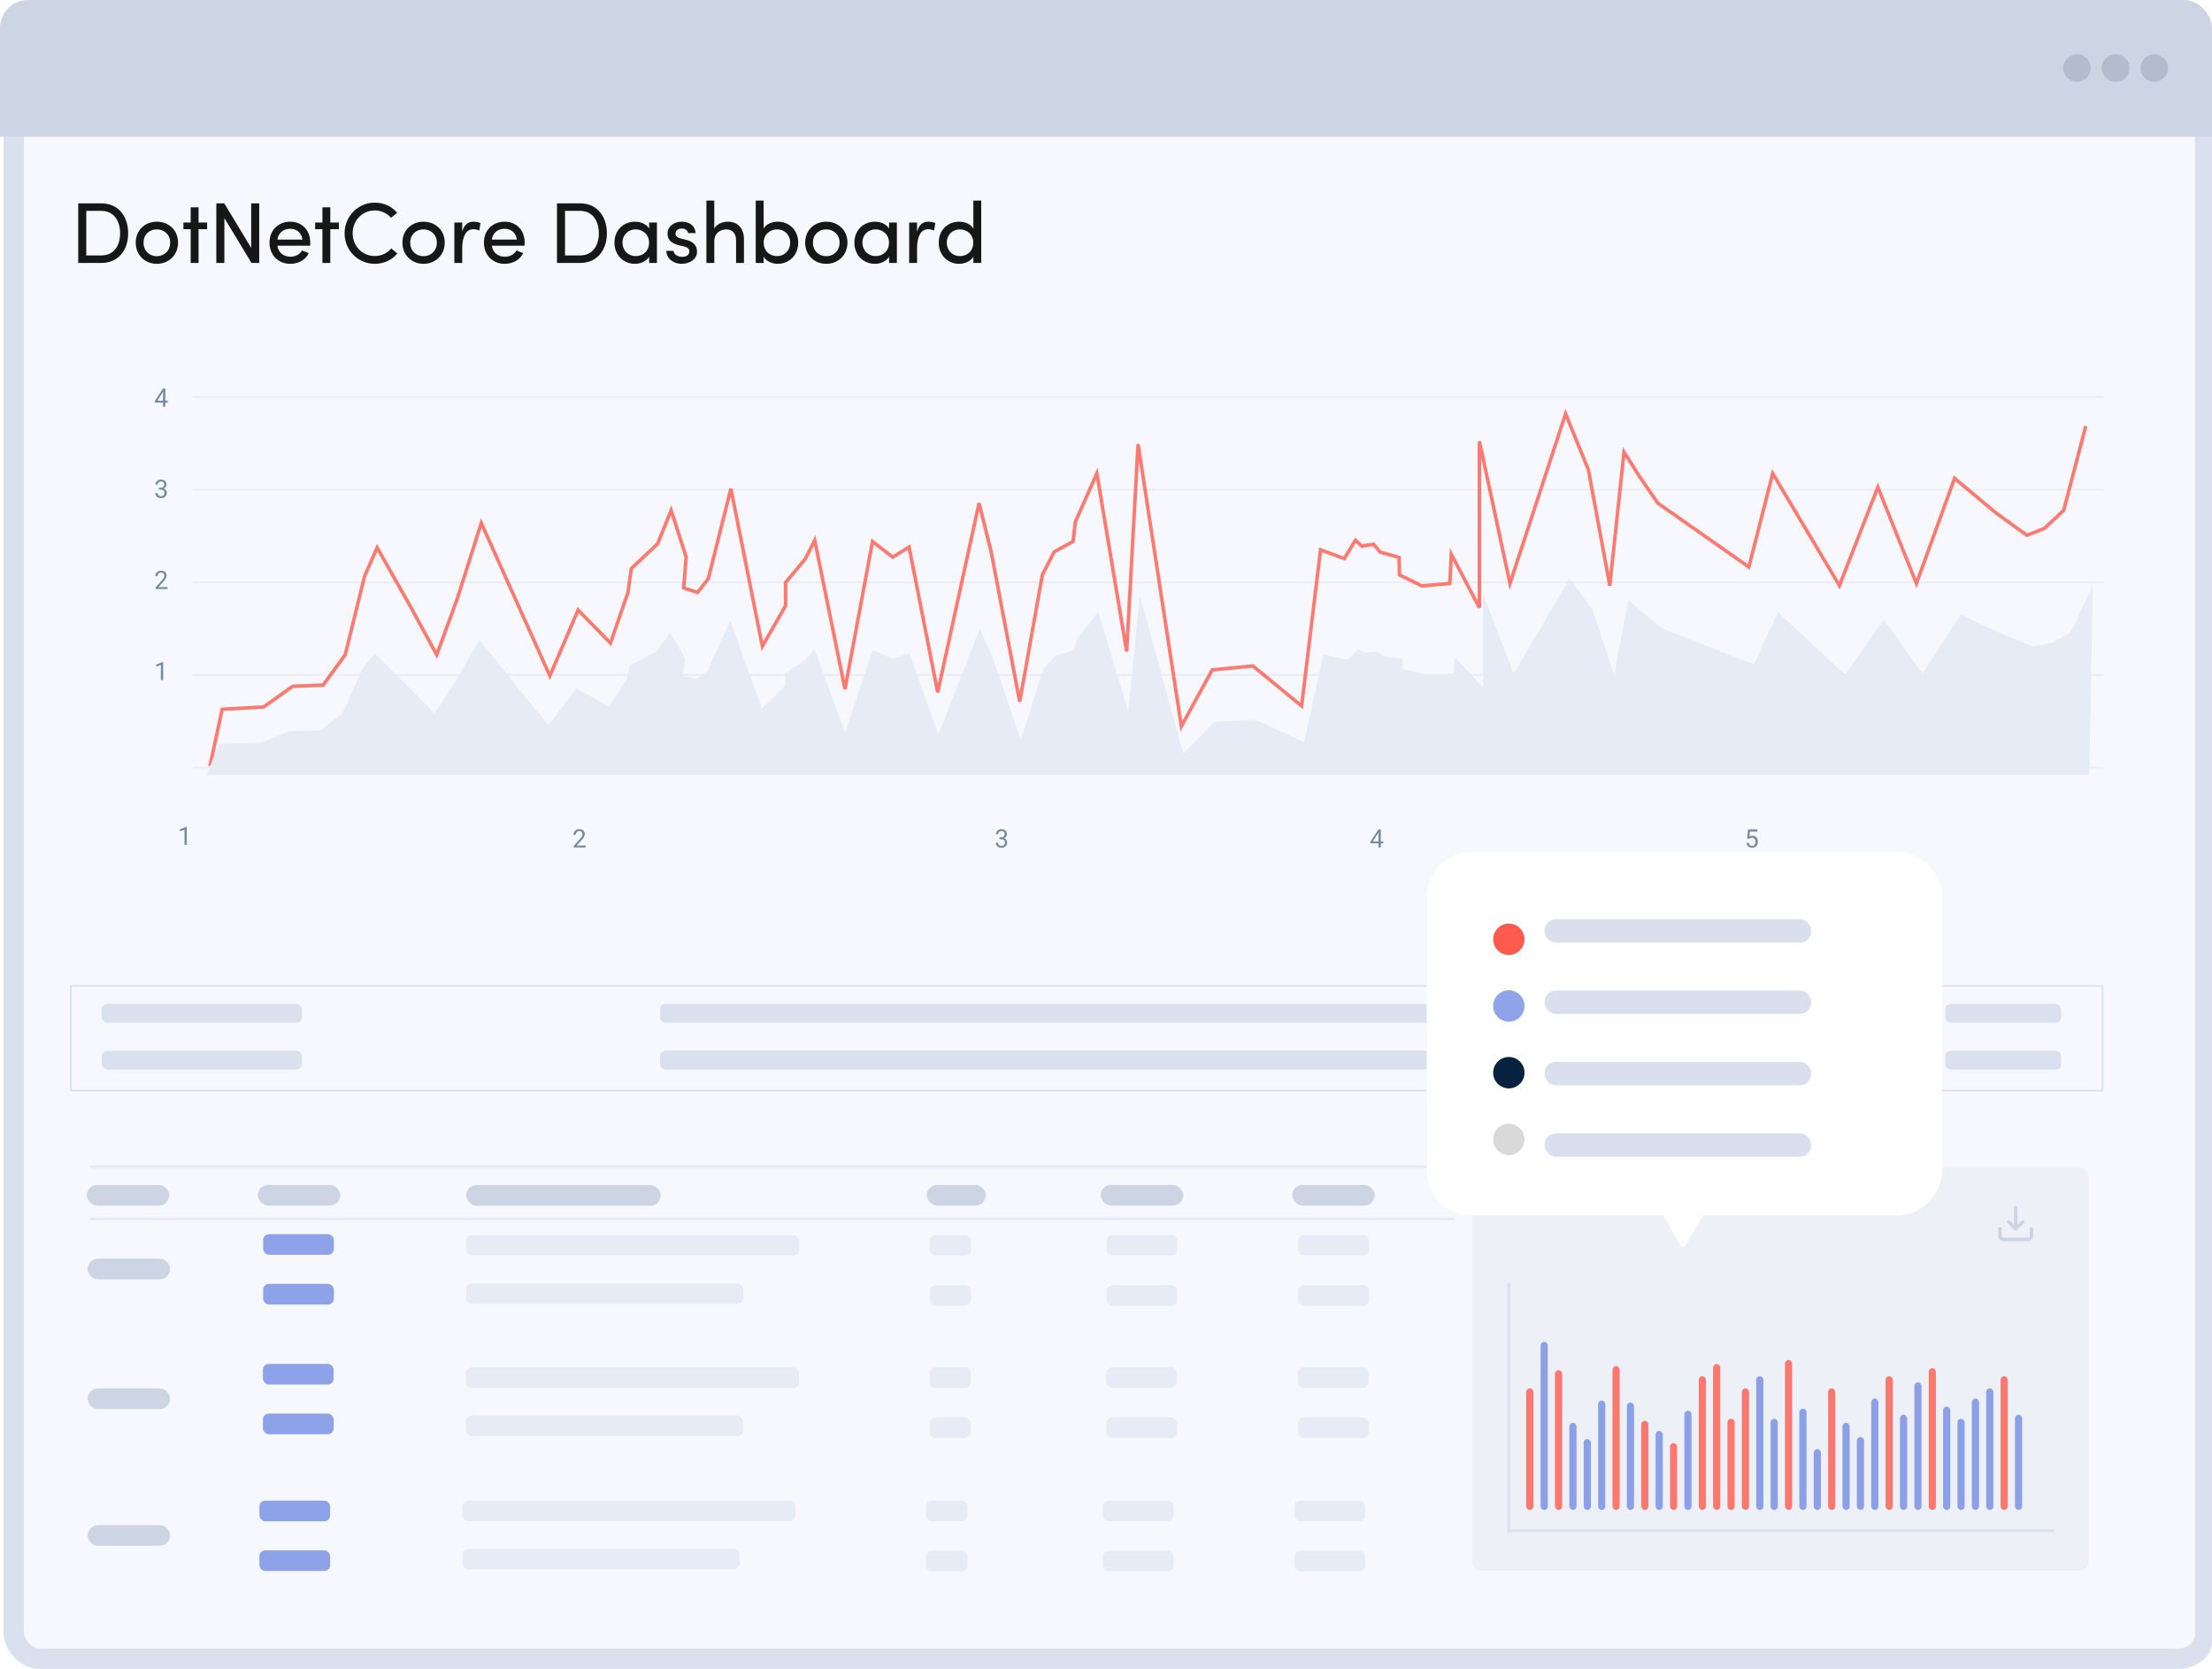 <svg width="631" height="476" viewBox="0 0 631 476" fill="none" xmlns="http://www.w3.org/2000/svg">
<g clip-path="url(#clip0_3_397)">
<rect width="631" height="476" rx="8" fill="white"/>
<rect x="3.909" y="28.798" width="625.182" height="444.293" rx="7.48" fill="#F7F8FE" stroke="#DAE0ED" stroke-width="5.818" stroke-linejoin="round"/>
<path d="M0 6.418C0 2.874 2.874 0 6.418 0H625.582C629.126 0 632 2.874 632 6.418V39H0V6.418Z" fill="#CDD4E4"/>
<circle cx="592.472" cy="19.401" r="3.938" fill="#B3BBCD"/>
<circle cx="603.498" cy="19.401" r="3.938" fill="#B3BBCD"/>
<circle cx="614.523" cy="19.401" r="3.938" fill="#B3BBCD"/>
<path d="M28.909 75H22.32V57.996H28.909C33.746 57.996 36.559 61.698 36.559 66.535C36.559 71.372 33.746 75 28.909 75ZM24.615 72.853H28.909C32.438 72.853 34.264 70.114 34.264 66.535C34.264 62.957 32.438 60.143 28.909 60.143H24.615V72.853ZM44.744 75.247C41.462 75.247 38.722 72.853 38.722 69.201C38.722 65.548 41.462 63.228 44.744 63.228C48.026 63.228 50.79 65.548 50.79 69.201C50.79 72.853 48.026 75.247 44.744 75.247ZM44.744 73.075C46.792 73.075 48.544 71.57 48.544 69.201C48.544 66.881 46.792 65.425 44.744 65.425C42.646 65.425 40.943 66.881 40.943 69.201C40.943 71.57 42.646 73.075 44.744 73.075ZM56.642 63.475H59.085V65.375H56.642V75H54.396V65.375H52.323V63.475H54.396V59.132H56.642V63.475ZM73.947 75H71.751L64.002 62.192V75H61.707V57.996H63.977L71.652 70.706V57.996H73.947V75ZM79.126 68.337H86.283C86.011 66.387 84.654 65.252 82.778 65.252C80.878 65.252 79.397 66.387 79.126 68.337ZM88.504 69.201C88.504 69.472 88.504 69.817 88.479 70.089H79.126C79.397 72.038 80.878 73.223 82.852 73.223C84.234 73.223 85.493 72.606 86.159 71.446C86.751 71.718 87.467 71.915 88.084 72.187C87.097 74.235 85.024 75.247 82.778 75.247C79.496 75.247 76.88 72.853 76.88 69.201C76.88 65.548 79.496 63.228 82.778 63.228C86.061 63.228 88.504 65.548 88.504 69.201ZM94.221 63.475H96.664V65.375H94.221V75H91.975V65.375H89.902V63.475H91.975V59.132H94.221V63.475ZM111.623 70.854L113.35 72.31C111.845 74.112 109.574 75.247 106.909 75.247C102.097 75.247 98.296 71.372 98.296 66.535C98.296 61.723 102.097 57.799 106.909 57.799C109.55 57.799 111.795 58.909 113.301 60.686L111.573 62.118C110.413 60.859 108.785 60.02 106.909 60.02C103.331 60.02 100.591 62.907 100.591 66.535C100.591 70.163 103.331 73.026 106.909 73.026C108.809 73.026 110.463 72.211 111.623 70.854ZM120.818 75.247C117.536 75.247 114.797 72.853 114.797 69.201C114.797 65.548 117.536 63.228 120.818 63.228C124.101 63.228 126.865 65.548 126.865 69.201C126.865 72.853 124.101 75.247 120.818 75.247ZM120.818 73.075C122.867 73.075 124.619 71.57 124.619 69.201C124.619 66.881 122.867 65.425 120.818 65.425C118.721 65.425 117.018 66.881 117.018 69.201C117.018 71.57 118.721 73.075 120.818 73.075ZM131.852 70.805V75H129.607V63.475H131.852V66.066C132.445 64.018 133.555 63.228 135.061 63.228C135.875 63.228 136.739 63.45 137.06 63.672L136.714 65.77C136.097 65.474 135.48 65.375 135.011 65.375C132.79 65.375 131.852 67.744 131.852 70.805ZM140.288 68.337H147.445C147.173 66.387 145.816 65.252 143.94 65.252C142.04 65.252 140.559 66.387 140.288 68.337ZM149.666 69.201C149.666 69.472 149.666 69.817 149.641 70.089H140.288C140.559 72.038 142.04 73.223 144.014 73.223C145.396 73.223 146.655 72.606 147.321 71.446C147.914 71.718 148.629 71.915 149.246 72.187C148.259 74.235 146.186 75.247 143.94 75.247C140.658 75.247 138.042 72.853 138.042 69.201C138.042 65.548 140.658 63.228 143.94 63.228C147.223 63.228 149.666 65.548 149.666 69.201ZM165.471 75H158.882V57.996H165.471C170.308 57.996 173.121 61.698 173.121 66.535C173.121 71.372 170.308 75 165.471 75ZM161.177 72.853H165.471C169 72.853 170.826 70.114 170.826 66.535C170.826 62.957 169 60.143 165.471 60.143H161.177V72.853ZM185.18 75V73.223C184.415 74.506 182.737 75.247 181.133 75.247C177.974 75.247 175.284 72.878 175.284 69.225C175.284 65.548 177.974 63.228 181.133 63.228C182.737 63.228 184.391 63.895 185.18 65.203V63.475H187.401V75H185.18ZM185.156 69.201C185.156 66.733 183.206 65.425 181.33 65.425C179.257 65.425 177.579 66.93 177.579 69.201C177.579 71.471 179.257 73.05 181.33 73.05C183.379 73.05 185.156 71.644 185.156 69.201ZM195.109 70.286L193.529 69.916C191.432 69.349 190.247 68.312 190.444 66.165C190.642 64.487 192.369 63.228 194.442 63.228C196.392 63.228 198.243 64.141 198.44 66.486H196.293C196.17 65.622 195.38 65.178 194.492 65.178C193.628 65.178 192.937 65.597 192.764 66.214C192.666 66.585 192.666 66.881 192.789 67.127C193.011 67.596 193.554 67.843 194.146 68.016L195.849 68.435C198.218 69.028 198.835 70.484 198.835 71.792C198.835 73.963 196.762 75.247 194.368 75.247C192.295 75.247 190.148 73.914 190.074 71.545H192.123C192.197 72.038 192.493 72.582 193.06 72.853C193.579 73.174 194.171 73.297 194.887 73.248C195.948 73.174 196.614 72.606 196.639 71.742C196.664 70.879 195.973 70.484 195.109 70.286ZM203.758 68.781V75H201.512V57.206H203.758V65.203C204.424 63.821 206.324 63.228 207.558 63.228C210.446 63.228 212.247 65.079 212.222 68.337V75H209.977V68.485C209.977 66.585 208.841 65.425 207.262 65.425C205.682 65.425 203.758 66.313 203.758 68.781ZM217.826 73.223V75H215.581V57.206H217.826V65.203C218.591 63.895 220.196 63.228 221.874 63.228C225.057 63.228 227.698 65.548 227.698 69.225C227.698 72.878 225.008 75.247 221.849 75.247C220.245 75.247 218.591 74.506 217.826 73.223ZM217.851 69.201C217.851 71.644 219.628 73.05 221.676 73.05C223.749 73.05 225.403 71.471 225.403 69.201C225.403 66.93 223.749 65.425 221.676 65.425C219.801 65.425 217.851 66.733 217.851 69.201ZM235.701 75.247C232.419 75.247 229.68 72.853 229.68 69.201C229.68 65.548 232.419 63.228 235.701 63.228C238.984 63.228 241.748 65.548 241.748 69.201C241.748 72.853 238.984 75.247 235.701 75.247ZM235.701 73.075C237.75 73.075 239.502 71.57 239.502 69.201C239.502 66.881 237.75 65.425 235.701 65.425C233.604 65.425 231.901 66.881 231.901 69.201C231.901 71.57 233.604 73.075 235.701 73.075ZM253.621 75V73.223C252.856 74.506 251.178 75.247 249.573 75.247C246.415 75.247 243.725 72.878 243.725 69.225C243.725 65.548 246.415 63.228 249.573 63.228C251.178 63.228 252.831 63.895 253.621 65.203V63.475H255.842V75H253.621ZM253.596 69.201C253.596 66.733 251.647 65.425 249.771 65.425C247.698 65.425 246.02 66.93 246.02 69.201C246.02 71.471 247.698 73.05 249.771 73.05C251.819 73.05 253.596 71.644 253.596 69.201ZM261.6 70.805V75H259.354V63.475H261.6V66.066C262.192 64.018 263.302 63.228 264.808 63.228C265.622 63.228 266.486 63.45 266.807 63.672L266.461 65.77C265.844 65.474 265.227 65.375 264.759 65.375C262.537 65.375 261.6 67.744 261.6 70.805ZM277.661 75V73.223C276.896 74.506 275.218 75.247 273.614 75.247C270.455 75.247 267.789 72.878 267.789 69.225C267.789 65.548 270.43 63.228 273.589 63.228C275.292 63.228 276.896 63.895 277.661 65.203V57.206H279.907V75H277.661ZM277.636 69.201C277.636 66.733 275.687 65.425 273.811 65.425C271.738 65.425 270.085 66.93 270.085 69.201C270.085 71.471 271.738 73.05 273.811 73.05C275.859 73.05 277.636 71.644 277.636 69.201Z" fill="#171717"/>
<line x1="25.604" y1="347.63" x2="414.879" y2="347.63" stroke="#E7EBF5" stroke-width="0.841"/>
<line x1="25.712" y1="332.795" x2="414.988" y2="332.795" stroke="#E7EBF5" stroke-width="0.841"/>
<rect x="75.07" y="352" width="20.178" height="5.885" rx="1.682" fill="#758CE5" fill-opacity="0.8"/>
<rect x="75.07" y="366.183" width="20.178" height="5.885" rx="1.682" fill="#758CE5" fill-opacity="0.8"/>
<rect x="75" y="389" width="20.178" height="5.885" rx="1.682" fill="#758CE5" fill-opacity="0.8"/>
<rect x="75" y="403.183" width="20.178" height="5.885" rx="1.682" fill="#758CE5" fill-opacity="0.8"/>
<rect x="74" y="428" width="20.178" height="5.885" rx="1.682" fill="#758CE5" fill-opacity="0.8"/>
<rect x="74" y="442.183" width="20.178" height="5.885" rx="1.682" fill="#758CE5" fill-opacity="0.8"/>
<rect x="132.971" y="352.255" width="95.007" height="5.885" rx="1.682" fill="#E7EBF5"/>
<rect x="132.901" y="390" width="95.007" height="5.885" rx="1.682" fill="#E7EBF5"/>
<rect x="131.901" y="428" width="95.007" height="5.885" rx="1.682" fill="#E7EBF5"/>
<rect x="133" y="366" width="79.032" height="5.885" rx="1.682" fill="#E7EBF5"/>
<rect x="132.93" y="403.745" width="79.032" height="5.885" rx="1.682" fill="#E7EBF5"/>
<rect x="131.93" y="441.745" width="79.032" height="5.885" rx="1.682" fill="#E7EBF5"/>
<rect x="265.223" y="352.255" width="11.771" height="5.885" rx="1.682" fill="#E7EBF5"/>
<rect x="265.153" y="390" width="11.771" height="5.885" rx="1.682" fill="#E7EBF5"/>
<rect x="264.153" y="428" width="11.771" height="5.885" rx="1.682" fill="#E7EBF5"/>
<rect x="265.223" y="366.548" width="11.771" height="5.885" rx="1.682" fill="#E7EBF5"/>
<rect x="265.153" y="404.293" width="11.771" height="5.885" rx="1.682" fill="#E7EBF5"/>
<rect x="264.153" y="442.293" width="11.771" height="5.885" rx="1.682" fill="#E7EBF5"/>
<rect x="315.668" y="352.255" width="20.178" height="5.885" rx="1.682" fill="#E7EBF5"/>
<rect x="315.599" y="390" width="20.178" height="5.885" rx="1.682" fill="#E7EBF5"/>
<rect x="314.599" y="428" width="20.178" height="5.885" rx="1.682" fill="#E7EBF5"/>
<rect x="315.668" y="366.548" width="20.178" height="5.885" rx="1.682" fill="#E7EBF5"/>
<rect x="315.599" y="404.293" width="20.178" height="5.885" rx="1.682" fill="#E7EBF5"/>
<rect x="314.599" y="442.293" width="20.178" height="5.885" rx="1.682" fill="#E7EBF5"/>
<rect x="370.318" y="352.255" width="20.178" height="5.885" rx="1.682" fill="#E7EBF5"/>
<rect x="370.249" y="390" width="20.178" height="5.885" rx="1.682" fill="#E7EBF5"/>
<rect x="369.249" y="428" width="20.178" height="5.885" rx="1.682" fill="#E7EBF5"/>
<rect x="370.318" y="366.548" width="20.178" height="5.885" rx="1.682" fill="#E7EBF5"/>
<rect x="370.249" y="404.293" width="20.178" height="5.885" rx="1.682" fill="#E7EBF5"/>
<rect x="369.249" y="442.293" width="20.178" height="5.885" rx="1.682" fill="#E7EBF5"/>
<rect x="24.763" y="337.962" width="23.541" height="5.885" rx="2.943" fill="#CDD4E4"/>
<rect x="25" y="359" width="23.541" height="5.885" rx="2.943" fill="#CDD4E4"/>
<rect x="25" y="396" width="23.541" height="5.885" rx="2.943" fill="#CDD4E4"/>
<rect x="25" y="435" width="23.541" height="5.885" rx="2.943" fill="#CDD4E4"/>
<rect x="73.528" y="337.962" width="23.541" height="5.885" rx="2.943" fill="#CDD4E4"/>
<rect x="133" y="338" width="55.491" height="5.885" rx="2.943" fill="#CDD4E4"/>
<rect x="264.382" y="337.962" width="16.815" height="5.885" rx="2.943" fill="#CDD4E4"/>
<rect x="313.987" y="337.962" width="23.541" height="5.885" rx="2.943" fill="#CDD4E4"/>
<rect x="368.637" y="337.962" width="23.541" height="5.885" rx="2.943" fill="#CDD4E4"/>
<rect x="29.016" y="286.343" width="57.098" height="5.342" rx="1.577" fill="#DAE0ED"/>
<rect x="29.016" y="299.699" width="57.098" height="5.342" rx="1.577" fill="#DAE0ED"/>
<rect x="188.292" y="286.343" width="264.456" height="5.342" rx="1.577" fill="#DAE0ED"/>
<rect x="188.292" y="299.699" width="219.378" height="5.342" rx="1.577" fill="#DAE0ED"/>
<rect x="554.923" y="286.343" width="33.057" height="5.342" rx="1.577" fill="#DAE0ED"/>
<rect x="554.923" y="299.699" width="33.057" height="5.342" rx="1.577" fill="#DAE0ED"/>
<rect x="20.223" y="281.223" width="579.555" height="29.829" stroke="#DAE0ED" stroke-width="0.445"/>
<rect x="188.292" y="299.699" width="219.378" height="5.342" rx="1.577" fill="#DAE0ED"/>
<rect x="420" y="333" width="175.809" height="115" rx="2.563" fill="url(#paint0_linear_3_397)" fill-opacity="0.24"/>
<rect x="435.377" y="395.99" width="2.05" height="34.673" rx="1.025" fill="#FF5A4E" fill-opacity="0.8"/>
<rect x="439.477" y="382.698" width="2.05" height="47.965" rx="1.025" fill="#758CE5" fill-opacity="0.8"/>
<rect x="443.578" y="390.789" width="2.05" height="39.874" rx="1.025" fill="#FF5A4E" fill-opacity="0.8"/>
<rect x="447.678" y="405.814" width="2.05" height="24.849" rx="1.025" fill="#758CE5" fill-opacity="0.8"/>
<rect x="451.779" y="410.437" width="2.05" height="20.226" rx="1.025" fill="#758CE5" fill-opacity="0.8"/>
<rect x="455.879" y="399.457" width="2.05" height="31.206" rx="1.025" fill="#758CE5" fill-opacity="0.8"/>
<rect x="459.98" y="389.633" width="2.05" height="41.03" rx="1.025" fill="#FF5A4E" fill-opacity="0.8"/>
<rect x="464.081" y="400.035" width="2.05" height="30.628" rx="1.025" fill="#758CE5" fill-opacity="0.8"/>
<rect x="468.181" y="405.236" width="2.05" height="25.427" rx="1.025" fill="#FF5A4E" fill-opacity="0.8"/>
<rect x="472.281" y="408.126" width="2.05" height="22.538" rx="1.025" fill="#758CE5" fill-opacity="0.8"/>
<rect x="476.382" y="411.593" width="2.05" height="19.07" rx="1.025" fill="#FF5A4E" fill-opacity="0.8"/>
<rect x="480.482" y="402.347" width="2.05" height="28.317" rx="1.025" fill="#758CE5" fill-opacity="0.8"/>
<rect x="484.583" y="392.523" width="2.05" height="38.141" rx="1.025" fill="#FF5A4E" fill-opacity="0.8"/>
<rect x="488.684" y="389.055" width="2.05" height="41.608" rx="1.025" fill="#FF5A4E" fill-opacity="0.8"/>
<rect x="492.784" y="404.658" width="2.05" height="26.005" rx="1.025" fill="#FF5A4E" fill-opacity="0.8"/>
<rect x="496.884" y="395.99" width="2.05" height="34.673" rx="1.025" fill="#FF5A4E" fill-opacity="0.8"/>
<rect x="500.985" y="392.523" width="2.05" height="38.141" rx="1.025" fill="#758CE5" fill-opacity="0.8"/>
<rect x="505.085" y="404.658" width="2.05" height="26.005" rx="1.025" fill="#758CE5" fill-opacity="0.8"/>
<rect x="509.186" y="387.9" width="2.05" height="42.764" rx="1.025" fill="#FF5A4E" fill-opacity="0.8"/>
<rect x="513.287" y="401.769" width="2.05" height="28.895" rx="1.025" fill="#758CE5" fill-opacity="0.8"/>
<rect x="517.387" y="413.327" width="2.05" height="17.337" rx="1.025" fill="#758CE5" fill-opacity="0.8"/>
<rect x="521.487" y="395.99" width="2.05" height="34.673" rx="1.025" fill="#FF5A4E" fill-opacity="0.8"/>
<rect x="525.588" y="405.814" width="2.05" height="24.849" rx="1.025" fill="#758CE5" fill-opacity="0.8"/>
<rect x="529.688" y="409.859" width="2.05" height="20.804" rx="1.025" fill="#758CE5" fill-opacity="0.8"/>
<rect x="533.789" y="398.879" width="2.05" height="31.784" rx="1.025" fill="#758CE5" fill-opacity="0.8"/>
<rect x="537.89" y="392.523" width="2.05" height="38.141" rx="1.025" fill="#FF5A4E" fill-opacity="0.8"/>
<rect x="541.99" y="403.503" width="2.05" height="27.161" rx="1.025" fill="#758CE5" fill-opacity="0.8"/>
<rect x="546.09" y="394.256" width="2.05" height="36.407" rx="1.025" fill="#758CE5" fill-opacity="0.8"/>
<rect x="550.191" y="390.211" width="2.05" height="40.452" rx="1.025" fill="#FF5A4E" fill-opacity="0.8"/>
<rect x="554.292" y="401.191" width="2.05" height="29.472" rx="1.025" fill="#758CE5" fill-opacity="0.8"/>
<rect x="558.392" y="404.658" width="2.05" height="26.005" rx="1.025" fill="#758CE5" fill-opacity="0.8"/>
<rect x="562.493" y="398.879" width="2.05" height="31.784" rx="1.025" fill="#758CE5" fill-opacity="0.8"/>
<rect x="566.593" y="395.99" width="2.05" height="34.673" rx="1.025" fill="#758CE5" fill-opacity="0.8"/>
<rect x="570.693" y="392.523" width="2.05" height="38.141" rx="1.025" fill="#FF5A4E" fill-opacity="0.8"/>
<rect x="574.794" y="403.503" width="2.05" height="27.161" rx="1.025" fill="#758CE5" fill-opacity="0.8"/>
<path d="M167.057 241.185V241.723H163.683V241.252L165.372 239.372C165.58 239.141 165.74 238.945 165.853 238.784C165.969 238.621 166.049 238.476 166.094 238.349C166.141 238.219 166.165 238.087 166.165 237.952C166.165 237.782 166.13 237.629 166.059 237.492C165.99 237.352 165.889 237.242 165.754 237.159C165.62 237.076 165.457 237.035 165.266 237.035C165.037 237.035 164.845 237.08 164.692 237.17C164.541 237.257 164.428 237.38 164.352 237.538C164.277 237.696 164.239 237.878 164.239 238.083H163.584C163.584 237.793 163.648 237.527 163.775 237.286C163.902 237.046 164.091 236.854 164.342 236.713C164.592 236.569 164.9 236.497 165.266 236.497C165.591 236.497 165.87 236.555 166.101 236.67C166.333 236.784 166.51 236.944 166.632 237.152C166.758 237.357 166.82 237.598 166.82 237.874C166.82 238.025 166.794 238.179 166.742 238.334C166.693 238.488 166.623 238.641 166.533 238.795C166.446 238.948 166.343 239.099 166.225 239.248C166.11 239.397 165.986 239.543 165.853 239.687L164.473 241.185H167.057Z" fill="#748AA1"/>
<path d="M53.286 235.816V241H52.631V236.634L51.31 237.116V236.524L53.183 235.816H53.286Z" fill="#748AA1"/>
<path d="M47.873 114.265V114.803H44.148V114.417L46.457 110.845H46.991L46.418 111.878L44.892 114.265H47.873ZM47.154 110.845V116H46.499V110.845H47.154Z" fill="#748AA1"/>
<path d="M45.345 139.1H45.812C46.041 139.1 46.23 139.062 46.379 138.987C46.53 138.909 46.642 138.804 46.715 138.672C46.791 138.537 46.829 138.386 46.829 138.218C46.829 138.02 46.795 137.854 46.729 137.719C46.663 137.585 46.564 137.483 46.432 137.415C46.3 137.346 46.132 137.312 45.929 137.312C45.745 137.312 45.582 137.349 45.441 137.422C45.301 137.493 45.191 137.594 45.111 137.726C45.033 137.858 44.994 138.014 44.994 138.194H44.339C44.339 137.932 44.406 137.693 44.538 137.478C44.67 137.264 44.855 137.092 45.094 136.965C45.334 136.837 45.613 136.774 45.929 136.774C46.241 136.774 46.513 136.829 46.747 136.94C46.981 137.049 47.163 137.212 47.292 137.429C47.422 137.644 47.487 137.912 47.487 138.233C47.487 138.362 47.456 138.502 47.395 138.65C47.336 138.797 47.243 138.934 47.115 139.061C46.99 139.189 46.827 139.294 46.627 139.376C46.426 139.457 46.185 139.497 45.904 139.497H45.345V139.1ZM45.345 139.638V139.245H45.904C46.233 139.245 46.504 139.284 46.719 139.362C46.934 139.44 47.102 139.544 47.225 139.674C47.35 139.804 47.438 139.946 47.487 140.102C47.539 140.256 47.565 140.409 47.565 140.562C47.565 140.803 47.524 141.017 47.441 141.203C47.361 141.39 47.246 141.548 47.098 141.678C46.951 141.808 46.779 141.906 46.581 141.972C46.382 142.038 46.166 142.071 45.933 142.071C45.709 142.071 45.497 142.039 45.299 141.975C45.103 141.911 44.929 141.819 44.778 141.699C44.627 141.576 44.509 141.426 44.424 141.249C44.339 141.07 44.297 140.866 44.297 140.637H44.952C44.952 140.816 44.991 140.973 45.069 141.108C45.149 141.242 45.262 141.347 45.409 141.423C45.557 141.496 45.732 141.533 45.933 141.533C46.133 141.533 46.306 141.498 46.45 141.43C46.596 141.359 46.708 141.253 46.786 141.111C46.866 140.97 46.906 140.791 46.906 140.577C46.906 140.362 46.862 140.186 46.772 140.049C46.682 139.91 46.555 139.807 46.389 139.741C46.227 139.673 46.034 139.638 45.812 139.638H45.345Z" fill="#748AA1"/>
<path d="M47.767 167.462V168H44.392V167.529L46.081 165.649C46.289 165.418 46.45 165.222 46.563 165.061C46.679 164.898 46.759 164.753 46.804 164.626C46.851 164.496 46.875 164.364 46.875 164.229C46.875 164.059 46.839 163.906 46.768 163.769C46.7 163.629 46.598 163.519 46.464 163.436C46.329 163.353 46.166 163.312 45.975 163.312C45.746 163.312 45.555 163.357 45.402 163.447C45.251 163.534 45.137 163.657 45.062 163.815C44.986 163.973 44.948 164.155 44.948 164.36H44.293C44.293 164.07 44.357 163.804 44.484 163.563C44.612 163.323 44.801 163.131 45.051 162.99C45.301 162.846 45.609 162.774 45.975 162.774C46.301 162.774 46.58 162.832 46.811 162.947C47.042 163.061 47.219 163.221 47.342 163.429C47.467 163.634 47.53 163.875 47.53 164.151C47.53 164.302 47.504 164.456 47.452 164.611C47.402 164.765 47.333 164.918 47.243 165.072C47.156 165.225 47.053 165.376 46.935 165.525C46.819 165.674 46.695 165.82 46.563 165.964L45.182 167.462H47.767Z" fill="#748AA1"/>
<path d="M46.542 188.816V194H45.887V189.634L44.566 190.116V189.524L46.439 188.816H46.542Z" fill="#748AA1"/>
<path d="M285.1 238.823H285.568C285.797 238.823 285.986 238.785 286.134 238.71C286.285 238.632 286.397 238.527 286.471 238.395C286.546 238.26 286.584 238.109 286.584 237.941C286.584 237.743 286.551 237.577 286.485 237.442C286.419 237.308 286.32 237.206 286.187 237.138C286.055 237.069 285.888 237.035 285.685 237.035C285.5 237.035 285.338 237.072 285.196 237.145C285.057 237.216 284.947 237.317 284.867 237.449C284.789 237.581 284.75 237.737 284.75 237.917H284.095C284.095 237.655 284.161 237.416 284.293 237.201C284.425 236.987 284.611 236.815 284.849 236.688C285.09 236.561 285.368 236.497 285.685 236.497C285.996 236.497 286.269 236.552 286.503 236.663C286.736 236.772 286.918 236.935 287.048 237.152C287.178 237.367 287.243 237.635 287.243 237.956C287.243 238.085 287.212 238.225 287.15 238.373C287.091 238.52 286.998 238.657 286.871 238.784C286.746 238.912 286.583 239.017 286.382 239.099C286.181 239.18 285.941 239.22 285.66 239.22H285.1V238.823ZM285.1 239.361V238.968H285.66C285.988 238.968 286.259 239.007 286.474 239.085C286.689 239.163 286.858 239.267 286.981 239.397C287.106 239.527 287.193 239.669 287.243 239.825C287.294 239.979 287.32 240.132 287.32 240.285C287.32 240.526 287.279 240.74 287.197 240.926C287.116 241.113 287.002 241.271 286.853 241.401C286.707 241.531 286.534 241.629 286.336 241.695C286.138 241.761 285.922 241.794 285.688 241.794C285.464 241.794 285.253 241.762 285.054 241.698C284.858 241.635 284.685 241.542 284.534 241.422C284.383 241.299 284.265 241.149 284.18 240.972C284.095 240.793 284.052 240.589 284.052 240.36H284.707C284.707 240.539 284.746 240.696 284.824 240.831C284.904 240.965 285.018 241.07 285.164 241.146C285.313 241.219 285.487 241.256 285.688 241.256C285.889 241.256 286.061 241.221 286.205 241.153C286.351 241.082 286.464 240.976 286.541 240.834C286.622 240.693 286.662 240.514 286.662 240.3C286.662 240.085 286.617 239.909 286.527 239.772C286.438 239.633 286.31 239.53 286.145 239.464C285.982 239.396 285.79 239.361 285.568 239.361H285.1Z" fill="#748AA1"/>
<path d="M394.606 239.988V240.526H390.881V240.14L393.189 236.568H393.724L393.15 237.602L391.624 239.988H394.606ZM393.887 236.568V241.723H393.232V236.568H393.887Z" fill="#748AA1"/>
<path d="M498.927 239.269L498.402 239.135L498.661 236.568H501.306V237.173H499.217L499.061 238.575C499.155 238.521 499.275 238.47 499.419 238.423C499.565 238.376 499.733 238.352 499.921 238.352C500.16 238.352 500.374 238.393 500.562 238.476C500.751 238.556 500.912 238.672 501.044 238.823C501.178 238.974 501.281 239.156 501.352 239.368C501.423 239.581 501.458 239.818 501.458 240.08C501.458 240.328 501.424 240.556 501.356 240.763C501.289 240.971 501.189 241.153 501.055 241.309C500.92 241.462 500.75 241.581 500.545 241.666C500.342 241.751 500.102 241.794 499.826 241.794C499.618 241.794 499.421 241.766 499.235 241.709C499.05 241.65 498.885 241.561 498.739 241.443C498.595 241.323 498.477 241.174 498.385 240.997C498.295 240.818 498.238 240.608 498.215 240.367H498.838C498.866 240.56 498.923 240.723 499.008 240.856C499.093 240.988 499.204 241.088 499.341 241.156C499.48 241.223 499.642 241.256 499.826 241.256C499.982 241.256 500.12 241.228 500.24 241.174C500.361 241.12 500.462 241.042 500.545 240.941C500.627 240.839 500.69 240.716 500.732 240.572C500.777 240.428 500.8 240.267 500.8 240.087C500.8 239.924 500.777 239.773 500.732 239.634C500.687 239.495 500.62 239.373 500.53 239.269C500.443 239.165 500.336 239.085 500.208 239.028C500.081 238.969 499.934 238.94 499.769 238.94C499.55 238.94 499.383 238.969 499.27 239.028C499.159 239.087 499.045 239.168 498.927 239.269Z" fill="#748AA1"/>
<rect x="55" y="113" width="545" height="0.518" fill="#EBEDF4"/>
<rect x="55" y="139.417" width="545" height="0.518" fill="#EBEDF4"/>
<rect x="55" y="165.833" width="545" height="0.518" fill="#EBEDF4"/>
<rect x="55" y="192.25" width="545" height="0.518" fill="#EBEDF4"/>
<rect x="55" y="218.666" width="545" height="0.518" fill="#EBEDF4"/>
<path d="M595 121.514L588.696 145.552L583.188 150.713L578.201 152.674L569.318 146.258L557.562 136.426L546.687 166.414L535.679 138.962L524.724 167.016L505.691 135.043L498.883 161.716L472.911 143.512L467.625 135.794L463.272 128.936L459.216 167.016L453.113 134.021L446.608 118L430.737 166.414L422.018 125.859V173.33L414.007 158.071L413.587 166.414L405.597 167.113L399.202 163.954L399.106 158.97L393.756 157.501L391.831 155.248L388.46 155.759L386.664 154.087L383.476 159.321L376.701 156.814L371.301 201.355L357.4 189.937L345.799 191.062L336.996 207.15L324.648 126.697L321.397 185.838L312.897 135.043L306.764 148.841L306.086 154.453L300.711 157.406L297.353 163.942L290.884 200.132L282.748 157.408L279.288 143.512L267.49 197.452L259.329 156.029L254.667 158.913L248.892 154.457L241.046 196.559L232.411 154.121L229.76 159.349L224.096 166.17V172.77L217.471 184.327L208.498 139.381L202.039 165.079L198.976 168.984L195.03 167.687L195.738 158.913L191.459 145.552L187.588 155.117L180.093 162.156L179.122 169.048L174.145 183.415L164.911 173.992L156.857 192.765L137.296 149.179L130.473 170.676L124.587 186.759L117.091 172.996L107.589 156.198L104.031 164.251L98.481 186.759L92.171 195.416L83.512 195.74L75.229 201.628L63.38 202.302L60 218H104.199H593.983" stroke="#FF5A4E" stroke-opacity="0.8"/>
<g filter="url(#filter0_d_3_397)">
<path fill-rule="evenodd" clip-rule="evenodd" d="M419.957 241C412.801 241 407 246.801 407 253.957V331.697C407 338.853 412.801 344.654 419.957 344.654H474.446L479.272 353.065C479.696 353.804 480.496 353.804 480.92 353.065L485.746 344.654H541.043C548.199 344.654 554 338.853 554 331.697V253.957C554 246.801 548.199 241 541.043 241H419.957Z" fill="white"/>
</g>
<circle cx="430.416" cy="267.9" r="4.476" fill="#FF5A4E"/>
<circle cx="430.417" cy="286.924" r="4.476" fill="#758CE5" fill-opacity="0.8"/>
<circle cx="430.417" cy="305.949" r="4.476" fill="#07223F"/>
<circle cx="430.417" cy="324.973" r="4.476" fill="#D9D9D9"/>
<rect x="440.635" y="262.178" width="75.992" height="6.652" rx="3.114" fill="#D9DFEC"/>
<rect x="440.635" y="282.534" width="75.992" height="6.652" rx="3.114" fill="#D9DFEC"/>
<rect x="440.635" y="302.89" width="75.992" height="6.652" rx="3.114" fill="#D9DFEC"/>
<rect x="440.635" y="323.245" width="75.992" height="6.652" rx="3.114" fill="#D9DFEC"/>
<path fill-rule="evenodd" clip-rule="evenodd" d="M59 221L62.399 212.209L74.314 211.832L82.644 208.534L91.351 208.353L97.697 203.505L103.278 190.901L106.856 186.391L116.411 195.798L123.949 203.505L129.868 194.498L136.729 182.46L156.4 206.868L164.499 196.356L173.785 201.632L178.79 193.587L179.766 189.727L187.304 185.786L191.197 180.429L195.499 187.911L194.787 192.825L198.756 193.551L201.835 191.364L208.331 176.974L217.354 202.143L224.016 195.671V191.975L229.712 188.155L232.378 185.228L241.061 208.993L248.951 185.416L254.758 187.911L259.447 186.296L267.654 209.493L279.517 179.287L282.997 187.068L291.179 210.994L297.684 190.728L301.061 187.067L306.466 185.414L307.147 182.271L313.315 174.544L321.863 202.989L325.132 169.871L337.549 214.924L346.402 205.915L358.067 205.284L372.046 211.679L377.477 186.736L384.29 188.14L387.496 185.208L389.302 186.145L392.691 185.859L394.628 187.12L400.008 187.943L400.104 190.734L406.534 192.503L414.57 192.112L414.992 187.44L423.048 195.985V169.401L431.816 192.112L447.776 165L454.317 173.972L460.454 192.449L464.533 171.124L468.91 174.965L474.227 179.287L500.344 189.481L507.19 174.544L526.33 192.449L537.346 176.739L548.416 192.112L559.352 175.319L571.174 180.825L580.107 184.417L585.122 183.319L590.661 180.429L597 166.968L595.977 221H103.446H59Z" fill="url(#paint1_linear_3_397)"/>
<path d="M579.5 350C579.367 350 579.24 350.053 579.146 350.146C579.053 350.24 579 350.367 579 350.5V352.5C579 352.633 578.947 352.76 578.854 352.854C578.76 352.947 578.633 353 578.5 353H571.5C571.367 353 571.24 352.947 571.146 352.854C571.053 352.76 571 352.633 571 352.5V350.5C571 350.367 570.947 350.24 570.854 350.146C570.76 350.053 570.633 350 570.5 350C570.367 350 570.24 350.053 570.146 350.146C570.053 350.24 570 350.367 570 350.5V352.5C570 352.898 570.158 353.279 570.439 353.561C570.721 353.842 571.102 354 571.5 354H578.5C578.898 354 579.279 353.842 579.561 353.561C579.842 353.279 580 352.898 580 352.5V350.5C580 350.367 579.947 350.24 579.854 350.146C579.76 350.053 579.633 350 579.5 350ZM574.645 350.855C574.693 350.901 574.749 350.936 574.81 350.96C574.87 350.986 574.935 351 575 351C575.065 351 575.13 350.986 575.19 350.96C575.251 350.936 575.307 350.901 575.355 350.855L577.355 348.855C577.449 348.761 577.502 348.633 577.502 348.5C577.502 348.367 577.449 348.239 577.355 348.145C577.261 348.051 577.133 347.998 577 347.998C576.867 347.998 576.739 348.051 576.645 348.145L575.5 349.295V344.5C575.5 344.367 575.447 344.24 575.354 344.146C575.26 344.053 575.133 344 575 344C574.867 344 574.74 344.053 574.646 344.146C574.553 344.24 574.5 344.367 574.5 344.5V349.295L573.355 348.145C573.308 348.098 573.253 348.061 573.192 348.036C573.131 348.011 573.066 347.998 573 347.998C572.934 347.998 572.869 348.011 572.808 348.036C572.747 348.061 572.692 348.098 572.645 348.145C572.598 348.192 572.561 348.247 572.536 348.308C572.511 348.369 572.498 348.434 572.498 348.5C572.498 348.566 572.511 348.631 572.536 348.692C572.561 348.753 572.598 348.808 572.645 348.855L574.645 350.855Z" fill="#CDD4E4"/>
<line x1="430" y1="436.583" x2="586" y2="436.583" stroke="#DAE0ED" stroke-width="0.834"/>
<line x1="430.417" y1="366" x2="430.417" y2="437" stroke="#DAE0ED" stroke-width="0.834"/>
</g>
<defs>
<filter id="filter0_d_3_397" x="405" y="241" width="151" height="116.619" filterUnits="userSpaceOnUse" color-interpolation-filters="sRGB">
<feFlood flood-opacity="0" result="BackgroundImageFix"/>
<feColorMatrix in="SourceAlpha" type="matrix" values="0 0 0 0 0 0 0 0 0 0 0 0 0 0 0 0 0 0 127 0" result="hardAlpha"/>
<feOffset dy="2"/>
<feGaussianBlur stdDeviation="1"/>
<feComposite in2="hardAlpha" operator="out"/>
<feColorMatrix type="matrix" values="0 0 0 0 0 0 0 0 0 0 0 0 0 0 0 0 0 0 0.05 0"/>
<feBlend mode="normal" in2="BackgroundImageFix" result="effect1_dropShadow_3_397"/>
<feBlend mode="normal" in="SourceGraphic" in2="effect1_dropShadow_3_397" result="shape"/>
</filter>
<linearGradient id="paint0_linear_3_397" x1="420" y1="333" x2="420" y2="448" gradientUnits="userSpaceOnUse">
<stop offset="1" stop-color="#CDD4E4"/>
</linearGradient>
<linearGradient id="paint1_linear_3_397" x1="193.244" y1="181.476" x2="193.244" y2="221" gradientUnits="userSpaceOnUse">
<stop offset="1" stop-color="#E7EBF5"/>
</linearGradient>
<clipPath id="clip0_3_397">
<rect width="631" height="476" rx="8" fill="white"/>
</clipPath>
</defs>
</svg>
